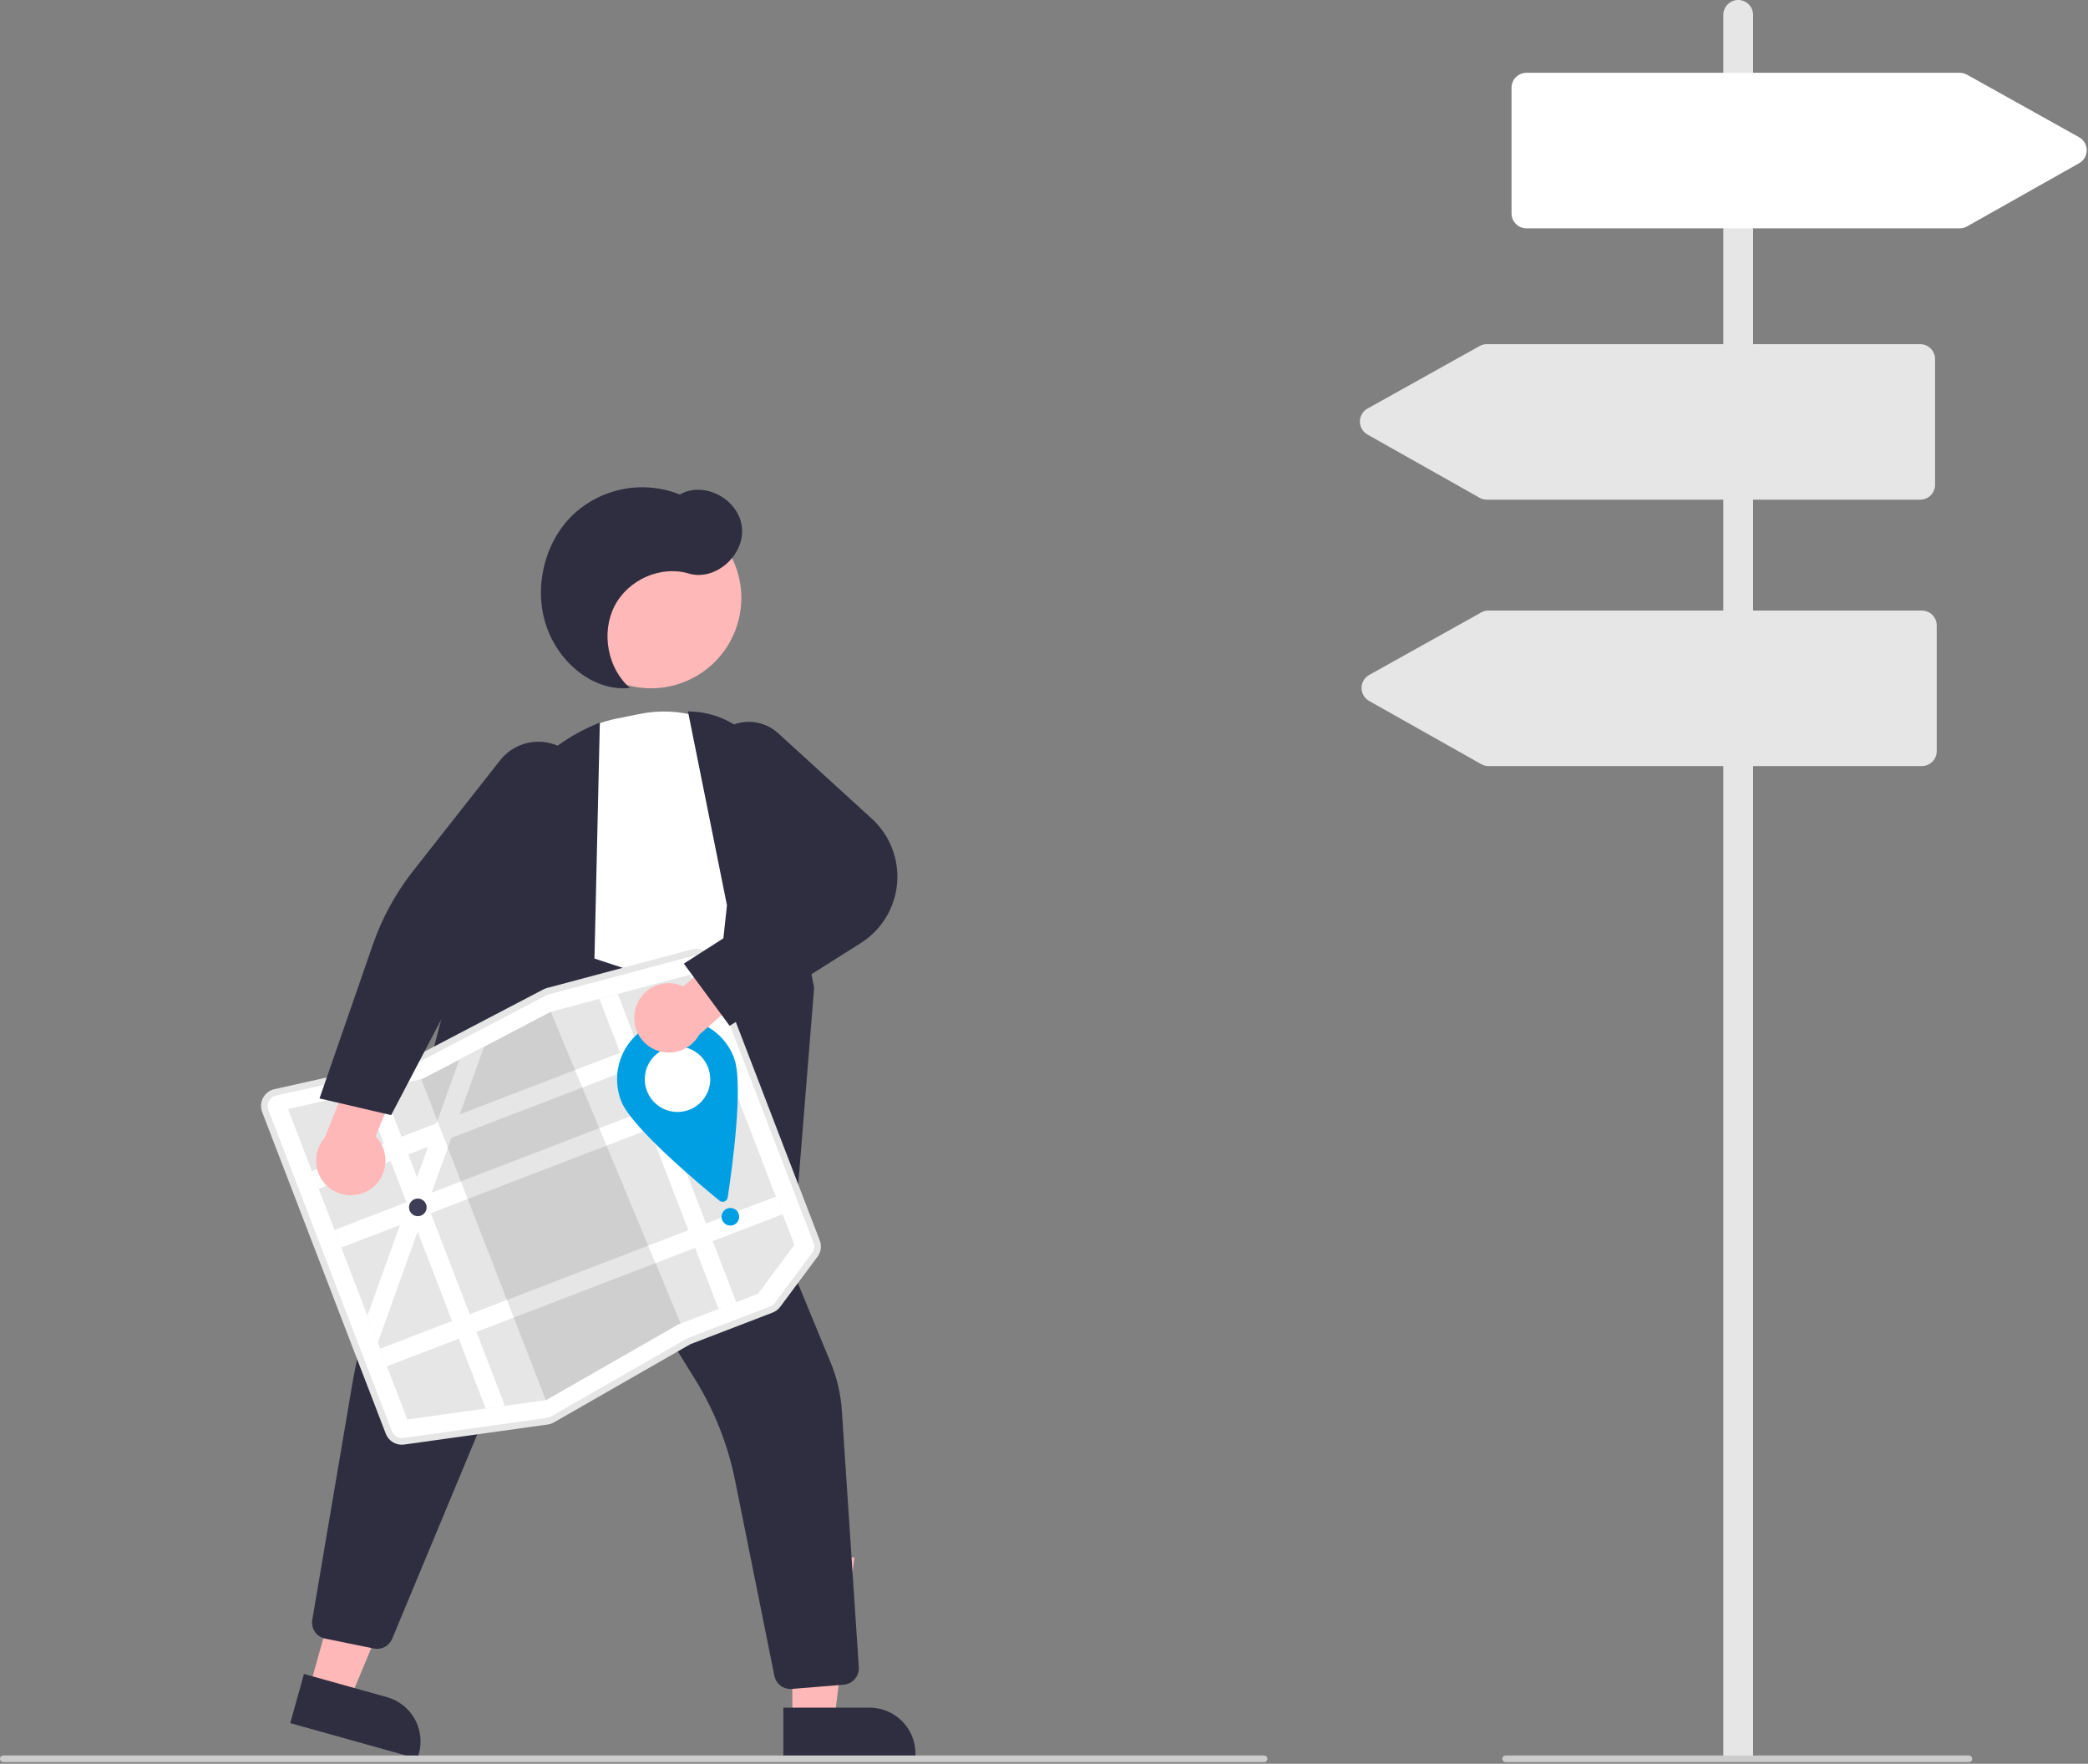 <svg width="631" height="533" viewBox="0 0 631 533" fill="none" xmlns="http://www.w3.org/2000/svg">
<rect x="0" y="0" width="631" height="533" fill="#808080" stroke="none"/>
<g clip-path="url(#clip0_5_196)">
<path d="M93.512 510.086L105.746 513.506L124.762 467.944L106.706 462.896L93.512 510.086Z" fill="#FFB8B8"/>
<path d="M126.165 531.464L87.714 520.713L91.868 505.857L116.95 512.87C120.495 513.861 123.502 516.22 125.308 519.429C127.115 522.637 127.572 526.431 126.581 529.977L126.165 531.464Z" fill="#2F2E41"/>
<path d="M239.451 519.667L252.155 519.666L258.196 470.666L239.447 470.667L239.451 519.667Z" fill="#FFB8B8"/>
<path d="M276.656 531.46L236.73 531.464L236.729 516.038L262.773 516.035C264.596 516.035 266.401 516.394 268.085 517.092C269.769 517.789 271.3 518.812 272.589 520.1C273.878 521.389 274.901 522.92 275.599 524.604C276.296 526.288 276.656 528.093 276.656 529.916L276.656 531.46Z" fill="#2F2E41"/>
<path d="M145.049 316.237L115.809 387.868L235.206 414.691L236.729 374.615L182.513 316.868L145.049 316.237Z" fill="#B3B3B3"/>
<path d="M209.829 204.65C223.056 197.42 227.916 180.837 220.686 167.611C213.456 154.385 196.873 149.524 183.647 156.754C170.421 163.984 165.56 180.567 172.79 193.793C180.02 207.019 196.603 211.88 209.829 204.65Z" fill="#FFB8B8"/>
<path d="M216.24 312.273L162.196 290.15L157.384 258.423C155.967 249.149 158.18 239.686 163.562 232.002C168.944 224.318 177.082 219.004 186.282 217.167L193.43 215.731C199.302 214.556 205.373 214.831 211.115 216.534C216.856 218.237 222.096 221.316 226.377 225.503C230.571 229.511 233.707 234.494 235.506 240.009C237.304 245.524 237.709 251.399 236.684 257.108C235.877 262 233.893 266.623 230.903 270.578C213.925 292.78 216.104 311.236 216.128 311.42L216.24 312.273Z" fill="white"/>
<path d="M238.245 395.015L211.161 351.94L219.691 273.586L207.907 214.985L208.534 215C215.388 215.17 221.914 217.969 226.761 222.818C231.608 227.667 234.405 234.195 234.571 241.049L246.035 298.473L238.245 395.015Z" fill="#2F2E41"/>
<path d="M238.864 510.404C237.722 510.403 236.616 510.007 235.734 509.283C234.851 508.56 234.245 507.553 234.02 506.434L222.154 447.429C219.987 436.618 215.905 426.282 210.103 416.907L176.621 362.746C176.454 362.476 176.216 362.258 175.934 362.115C175.651 361.972 175.335 361.909 175.019 361.935C174.703 361.96 174.4 362.072 174.144 362.258C173.887 362.444 173.687 362.697 173.566 362.99L118.519 495.227C118.076 496.284 117.281 497.155 116.268 497.692C115.256 498.229 114.089 498.398 112.966 498.171L98.26 495.173C97.001 494.922 95.889 494.188 95.163 493.128C94.436 492.069 94.153 490.767 94.373 489.502L106.369 418.804C108.816 404.394 112.986 390.33 118.788 376.915L159.415 283.021L219.37 302.711L223.327 344.694L251.029 411.772C252.943 416.405 254.088 421.319 254.417 426.321L259.534 503.846C259.614 505.14 259.185 506.413 258.338 507.395C257.492 508.377 256.295 508.989 255.003 509.1L239.271 510.387C239.135 510.398 238.999 510.404 238.864 510.404Z" fill="#2F2E41"/>
<path d="M129.491 414.225L110.484 396.183L146.405 257.666C148.684 248.956 152.957 240.897 158.886 234.123C164.816 227.349 172.239 222.047 180.57 218.635L181.275 218.348L179.356 302.652L129.491 414.225Z" fill="#2F2E41"/>
<path d="M190.378 207.897C183.635 202.061 181.585 191.173 185.716 183.147C189.848 175.12 199.727 170.799 208.174 173.324C216.13 175.702 225.174 167.77 224.205 159.265C223.236 150.76 212.656 145.22 205.453 149.445C199.997 147.256 194.026 146.689 188.256 147.813C182.486 148.937 177.164 151.703 172.929 155.78C164.466 164.071 161.255 177.624 165.054 189.021C168.854 200.418 179.459 209.047 190.378 207.897Z" fill="#2F2E41"/>
<path d="M166.503 429.714C166.17 429.842 165.823 429.931 165.469 429.98L122.074 436.038C121.025 436.188 119.955 435.976 119.041 435.438C118.128 434.899 117.425 434.066 117.048 433.075L79.695 335.88C79.453 335.25 79.35 334.576 79.392 333.904C79.434 333.231 79.621 332.575 79.939 331.981C80.258 331.387 80.701 330.868 81.238 330.461C81.775 330.053 82.393 329.766 83.051 329.619L123.86 320.513C124.175 320.442 124.479 320.331 124.766 320.181L164.458 299.429C164.764 299.268 165.088 299.142 165.423 299.054L209.104 287.409C210.223 287.108 211.413 287.233 212.445 287.759C213.476 288.286 214.277 289.176 214.69 290.258L247.26 375.006C247.546 375.744 247.639 376.543 247.531 377.328C247.424 378.112 247.118 378.856 246.643 379.49L235.38 394.616C234.85 395.328 234.129 395.874 233.3 396.192L208.684 405.652C208.508 405.72 208.337 405.802 208.173 405.896L167.154 429.404C166.945 429.524 166.727 429.627 166.503 429.714Z" fill="white"/>
<path d="M186.692 300.365L181.145 301.845L166.446 305.765L166.42 305.771L146.295 316.294L138.826 320.2L138.823 320.201L127.606 326.065L127.298 326.134L115.646 328.733L110.014 329.992L87.045 335.118L123.104 428.946L146.774 425.643L152.577 424.832L164.947 423.103L165.091 423.085L204.84 400.303L229.025 391.008L240.067 376.181L208.678 294.505L186.692 300.365Z" fill="#E6E6E6"/>
<path d="M213.85 307.961L94.269 353.917L96.317 359.245L215.897 313.29L213.85 307.961Z" fill="white"/>
<path d="M220.676 325.723L101.096 371.679L103.143 377.007L222.723 331.052L220.676 325.723Z" fill="white"/>
<path d="M234.464 361.602L114.884 407.558L116.932 412.886L236.512 366.931L234.464 361.602Z" fill="white"/>
<path d="M186.692 300.365L222.492 393.519L217.164 395.567L181.145 301.845L186.692 300.365Z" fill="white"/>
<path d="M146.295 316.294L138.944 336.748L136.395 343.843L130.449 360.398L129.175 363.937L127.9 367.493L126.221 372.162L114.17 405.7L111.037 397.547L120.863 370.198L123.086 364.006L123.412 363.102L126.041 355.781L129.358 346.548L131.907 339.452L138.823 320.201L138.826 320.2L146.295 316.294Z" fill="white"/>
<path opacity="0.1" d="M205.707 399.97L204.84 400.303L165.091 423.085L164.947 423.103L127.298 326.134L127.606 326.065L138.823 320.201L138.826 320.2L146.295 316.294L166.42 305.771L166.446 305.765L205.707 399.97Z" fill="black"/>
<path d="M166.682 430.18C166.313 430.322 165.93 430.421 165.539 430.475L122.144 436.533C120.982 436.699 119.798 436.465 118.787 435.869C117.776 435.273 116.998 434.351 116.581 433.254L79.228 336.059C78.96 335.363 78.846 334.617 78.893 333.872C78.939 333.128 79.146 332.402 79.499 331.745C79.851 331.087 80.341 330.513 80.936 330.062C81.53 329.611 82.214 329.294 82.942 329.131L123.751 320.025C124.023 319.963 124.286 319.867 124.534 319.738L164.226 298.986C164.565 298.808 164.923 298.669 165.293 298.57L208.975 286.925C210.213 286.593 211.53 286.731 212.672 287.314C213.814 287.896 214.699 288.881 215.157 290.078L247.726 374.827C248.043 375.644 248.146 376.528 248.027 377.396C247.908 378.264 247.57 379.087 247.044 379.789L235.781 394.914C235.195 395.702 234.397 396.307 233.48 396.659L208.864 406.119C208.711 406.178 208.563 406.248 208.421 406.329L167.402 429.838C167.171 429.971 166.93 430.085 166.682 430.18ZM82.928 331.219C82.138 331.523 81.502 332.128 81.158 332.901C80.814 333.674 80.792 334.552 81.095 335.342L118.448 432.537C118.704 433.211 119.183 433.778 119.804 434.144C120.425 434.51 121.153 434.654 121.867 434.552L165.262 428.494C165.666 428.438 166.055 428.305 166.408 428.103L207.427 404.594C207.658 404.462 207.898 404.348 208.146 404.252L232.762 394.792C233.326 394.576 233.816 394.204 234.177 393.72L245.44 378.594C245.763 378.163 245.971 377.657 246.044 377.123C246.118 376.59 246.054 376.046 245.859 375.544L213.29 290.796C213.009 290.06 212.465 289.454 211.763 289.096C211.061 288.738 210.251 288.653 209.491 288.857L165.809 300.503C165.582 300.564 165.362 300.65 165.153 300.758L125.461 321.511C125.058 321.72 124.63 321.877 124.187 321.977L83.378 331.083C83.225 331.117 83.074 331.163 82.928 331.219Z" fill="#E6E6E6"/>
<path d="M115.646 328.733L152.577 424.832L146.774 425.643L110.014 329.992L115.646 328.733Z" fill="white"/>
<path d="M126.268 367.523C127.739 367.523 128.932 366.33 128.932 364.859C128.932 363.387 127.739 362.195 126.268 362.195C124.796 362.195 123.604 363.387 123.604 364.859C123.604 366.33 124.796 367.523 126.268 367.523Z" fill="#3F3D56"/>
<path d="M220.723 370.362C222.194 370.362 223.387 369.17 223.387 367.698C223.387 366.227 222.194 365.034 220.723 365.034C219.252 365.034 218.059 366.227 218.059 367.698C218.059 369.17 219.252 370.362 220.723 370.362Z" fill="#009FE3"/>
<path d="M221.802 319.583C224.825 327.45 221.187 353.522 219.907 361.891C219.867 362.156 219.757 362.406 219.588 362.615C219.42 362.824 219.199 362.985 218.949 363.082C218.698 363.178 218.427 363.206 218.162 363.164C217.896 363.121 217.647 363.009 217.44 362.839C210.885 357.481 190.722 340.556 187.699 332.688C186.838 330.449 186.427 328.062 186.489 325.664C186.551 323.266 187.084 320.904 188.059 318.712C189.034 316.52 190.431 314.542 192.171 312.89C193.91 311.238 195.958 309.945 198.197 309.084C200.436 308.224 202.823 307.812 205.221 307.874C207.619 307.936 209.982 308.47 212.174 309.445C214.365 310.42 216.344 311.817 217.996 313.556C219.648 315.295 220.941 317.343 221.802 319.583Z" fill="#009FE3"/>
<path d="M204.75 336.03C210.215 336.03 214.645 331.6 214.645 326.135C214.645 320.671 210.215 316.241 204.75 316.241C199.285 316.241 194.855 320.671 194.855 326.135C194.855 331.6 199.285 336.03 204.75 336.03Z" fill="white"/>
<path d="M192.04 304.785C192.441 303.316 193.158 301.952 194.143 300.789C195.128 299.627 196.355 298.695 197.739 298.058C199.123 297.422 200.63 297.096 202.153 297.105C203.676 297.114 205.179 297.456 206.556 298.109L224.22 282.141L236.541 290.509L211.28 312.708C210.03 314.948 208.003 316.651 205.581 317.496C203.16 318.341 200.513 318.269 198.141 317.292C195.77 316.316 193.839 314.503 192.714 312.198C191.59 309.893 191.35 307.256 192.04 304.785Z" fill="#FFB8B8"/>
<path d="M220.501 309.997L206.655 291.206L238.222 271.003L215.597 238.719C213.748 236.082 212.938 232.855 213.321 229.656C213.704 226.458 215.253 223.514 217.672 221.387C220.091 219.26 223.209 218.1 226.43 218.13C229.651 218.159 232.748 219.376 235.127 221.547L263.456 247.394C266.154 249.856 268.248 252.907 269.574 256.311C270.9 259.714 271.422 263.378 271.1 267.017C270.777 270.655 269.62 274.17 267.716 277.288C265.813 280.406 263.216 283.042 260.126 284.991L220.501 309.997Z" fill="#2F2E41"/>
<path d="M112.021 359.301C113.272 358.433 114.318 357.301 115.085 355.984C115.852 354.668 116.321 353.2 116.459 351.683C116.597 350.166 116.4 348.637 115.884 347.204C115.367 345.771 114.542 344.469 113.467 343.389L122.62 321.407L110.619 312.587L98.129 343.811C96.435 345.736 95.506 348.216 95.518 350.781C95.53 353.346 96.482 355.817 98.195 357.726C99.907 359.636 102.26 360.85 104.808 361.141C107.357 361.431 109.923 360.776 112.021 359.301Z" fill="#FFB8B8"/>
<path d="M118.205 336.981L96.559 331.94L112.689 285.425C115.469 277.399 119.57 269.894 124.823 263.22L151.139 229.755C153.546 226.694 157.068 224.712 160.933 224.243C164.799 223.773 168.693 224.855 171.762 227.251C174.832 229.647 176.826 233.162 177.309 237.025C177.792 240.889 176.724 244.787 174.339 247.865L145.138 285.553L118.205 336.981Z" fill="#2F2E41"/>
<path d="M382 532.5H1C0.735 532.5 0.48 532.395 0.293 532.207C0.105 532.02 0 531.765 0 531.5C0 531.235 0.105 530.98 0.293 530.793C0.48 530.605 0.735 530.5 1 530.5H382C382.265 530.5 382.52 530.605 382.707 530.793C382.895 530.98 383 531.235 383 531.5C383 531.765 382.895 532.02 382.707 532.207C382.52 532.395 382.265 532.5 382 532.5Z" fill="#CCCCCC"/>
<path d="M529.787 532H520.787V4.5C520.787 3.307 521.262 2.162 522.105 1.318C522.949 0.474 524.094 0 525.287 0C526.481 0 527.626 0.474 528.469 1.318C529.313 2.162 529.787 3.307 529.787 4.5V532Z" fill="#E6E6E6"/>
<path d="M595 532.5H455C454.735 532.5 454.48 532.395 454.293 532.207C454.105 532.02 454 531.765 454 531.5C454 531.235 454.105 530.98 454.293 530.793C454.48 530.605 454.735 530.5 455 530.5H595C595.265 530.5 595.52 530.605 595.707 530.793C595.895 530.98 596 531.235 596 531.5C596 531.765 595.895 532.02 595.707 532.207C595.52 532.395 595.265 532.5 595 532.5Z" fill="#CCCCCC"/>
<path d="M592.237 69H461.287C460.094 68.999 458.95 68.524 458.107 67.68C457.263 66.837 456.789 65.693 456.787 64.5V26.5C456.789 25.307 457.263 24.163 458.107 23.32C458.95 22.476 460.094 22.001 461.287 22H592.247C593.014 22 593.769 22.197 594.44 22.571L628.304 41.47C629.002 41.859 629.584 42.428 629.99 43.117C630.395 43.805 630.61 44.59 630.612 45.389C630.613 46.189 630.402 46.974 630 47.665C629.597 48.355 629.018 48.926 628.322 49.319L594.448 68.42C593.773 68.8 593.012 68.999 592.237 69Z" fill="white"/>
<path d="M580.287 151H449.337C448.563 150.999 447.802 150.8 447.127 150.42L413.253 131.319C412.557 130.926 411.977 130.355 411.575 129.665C411.173 128.974 410.961 128.189 410.963 127.389C410.965 126.59 411.18 125.805 411.585 125.117C411.991 124.428 412.572 123.859 413.27 123.47L447.135 104.571C447.805 104.197 448.56 104.001 449.328 104H580.287C581.48 104.001 582.624 104.476 583.468 105.32C584.312 106.163 584.786 107.307 584.787 108.5V146.5C584.786 147.693 584.312 148.837 583.468 149.68C582.624 150.524 581.48 150.999 580.287 151Z" fill="#E6E6E6"/>
<path d="M580.787 231.5H449.837C449.063 231.499 448.302 231.3 447.627 230.92L413.753 211.819C413.057 211.426 412.477 210.855 412.075 210.165C411.673 209.474 411.461 208.689 411.463 207.889C411.465 207.09 411.68 206.305 412.085 205.617C412.491 204.928 413.072 204.359 413.77 203.97L447.635 185.071C448.305 184.697 449.06 184.501 449.828 184.5H580.787C581.98 184.501 583.124 184.976 583.968 185.82C584.812 186.663 585.286 187.807 585.287 189V227C585.286 228.193 584.812 229.337 583.968 230.18C583.124 231.024 581.98 231.499 580.787 231.5Z" fill="#E6E6E6"/>
</g>
<defs>
<clipPath id="clip0_5_196">
<rect width="630.612" height="532.5" fill="white"/>
</clipPath>
</defs>
</svg>
